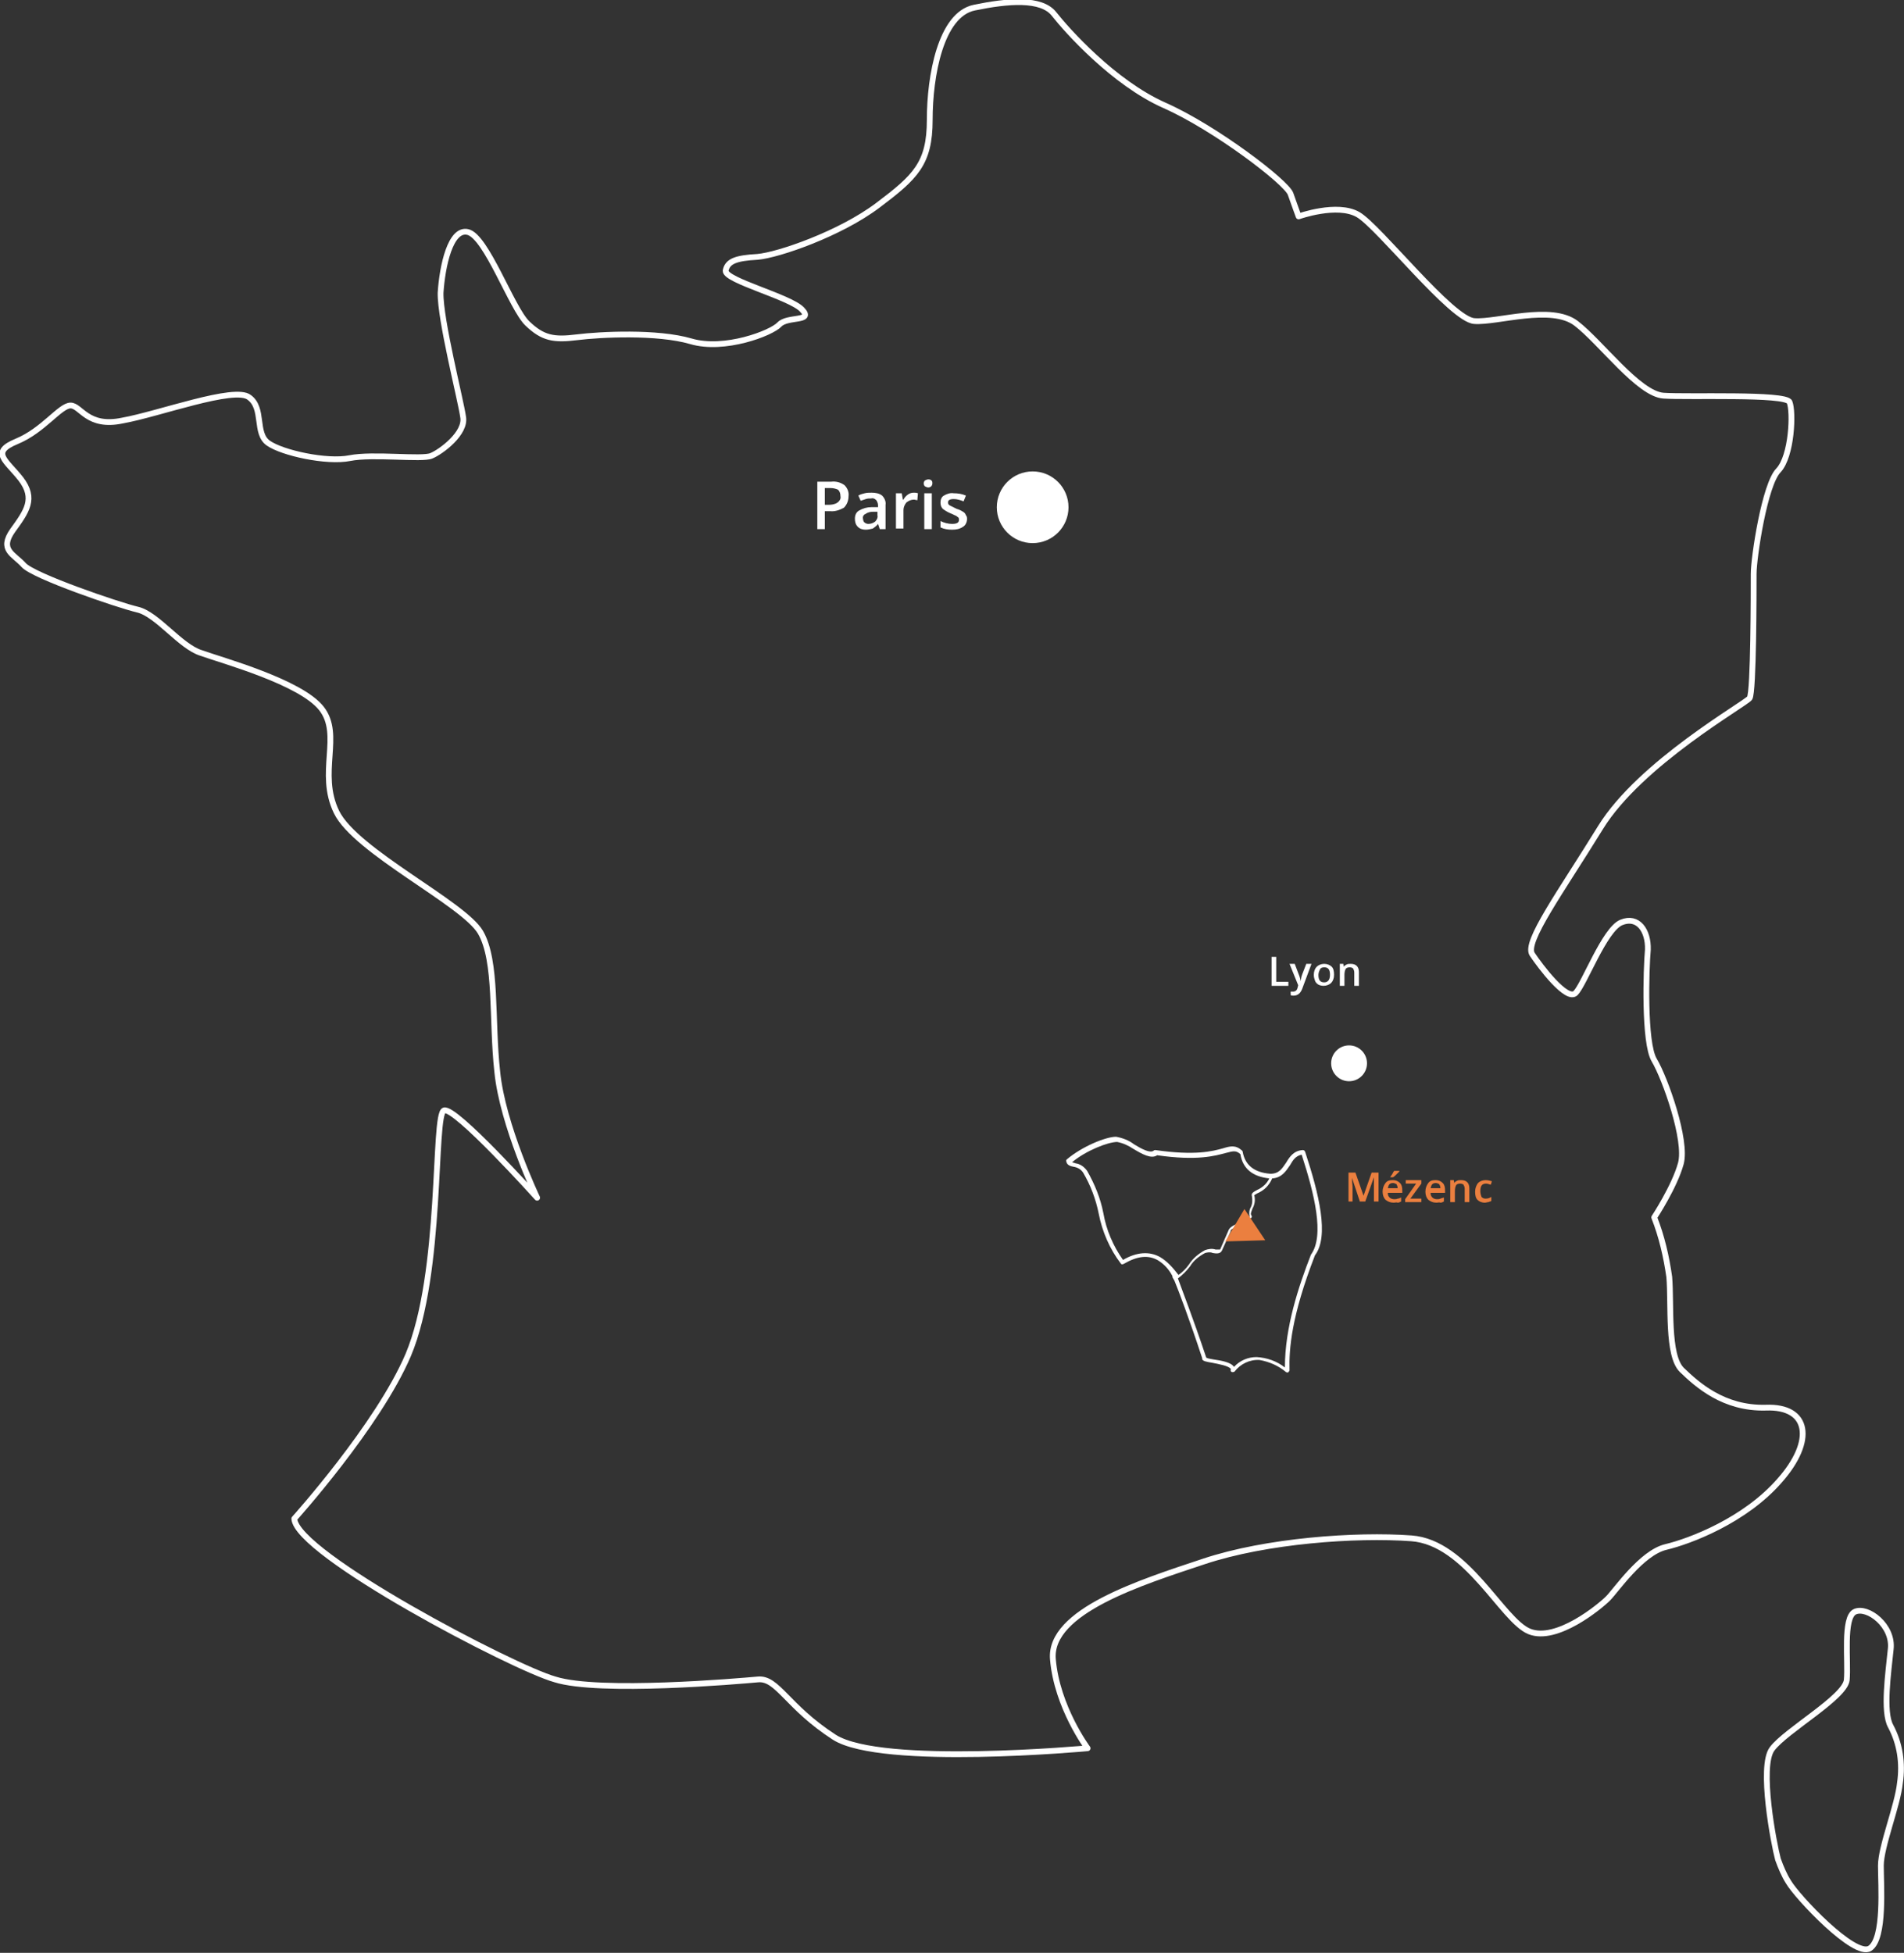 <?xml version="1.0" encoding="utf-8"?>
<!-- Generator: Adobe Illustrator 26.5.0, SVG Export Plug-In . SVG Version: 6.00 Build 0)  -->
<svg version="1.1" id="Layer_1" xmlns="http://www.w3.org/2000/svg" xmlns:xlink="http://www.w3.org/1999/xlink" x="0px" y="0px"
	 viewBox="0 0 329.3 337.7" style="enable-background:new 0 0 329.3 337.7;" xml:space="preserve">
<rect x="0" y="0" width="329.3" height="337.7" fill="#333333" stroke="none"/>
<style type="text/css">
	.st0{fill:none;stroke:#FFFFFF;stroke-miterlimit:10;}
	.st1{fill:#FFFFFF;}
	.st2{fill:none;stroke:#FFFFFF;stroke-linecap:round;stroke-linejoin:round;}
	.st3{fill:#F6ADBB;}
	.st4{enable-background:new    ;}
	.st5{fill:#EB7F3F;}
</style>
<g id="Layer_1_00000163055035731355440950000001407845022075852455_">
	<g id="MAP" transform="translate(-0.075 -0.023)">
		<g id="Groupe_2" transform="translate(0.575 0.445)">
			<path id="Tracé_30" class="st0" d="M307,321.1c-0.7-2.6-3.3-16.1-1-19.1c2.4-3.2,12.6-8.9,12.9-11.9c0.3-3.2-0.7-10.8,1.4-11.8
				c2.2-1,6.7,2.4,6.2,6.5c-0.4,4-1.4,10.8,0,13.3c1.6,3,2.1,6.4,1.6,9.8c-0.4,3.9-3.3,11-3.3,14.3s0.7,12.6-1.9,14.3
				s-12.6-8.9-14.1-11.5C308.1,323.9,307.5,322.5,307,321.1z"/>
			<circle id="Ellipse_3" class="st1" cx="178.1" cy="87.3" r="6.2"/>
			<path id="Tracé_31" class="st2" d="M50.4,262.2c0,0,14.5-16.1,19.7-28.3c6-14.2,4.3-41.6,6.2-42.3s16.1,15.1,16.1,15.1
				s-6-12.6-6.9-21.8c-1-9,0-19.1-2.9-24.1S61,146.8,57.7,140s1-13.3-2.6-17.9s-17.2-8.3-20.8-9.6c-3.6-1.1-7.6-6.7-11-7.5
				s-18-5.8-19.7-7.7s-4.3-2.6-1.9-6c2.4-3.3,4-5.5,1.4-8.9c-2.6-3.3-5.3-4.6-0.7-6.5s7.5-6.2,9.3-6.2s2.9,3.9,9,2.6
				c6.2-1.1,19.4-6,21.9-4c2.6,1.9,0.9,6.2,3.3,7.9S56,79.6,60,78.8s12.5,0.3,14.1-0.4c1.7-0.7,6-3.9,5.5-6.7
				c-0.4-2.9-4-16.9-3.9-21.5c0.3-4.6,1.7-11.2,4.7-10.5c3.2,0.7,7.6,13.2,10.3,15.8s4.6,2.9,8.6,2.4s13.9-1,19.7,0.7
				s13.9-1.4,15.3-2.9s6-0.4,3.9-2.6s-13.3-5-13.2-6.7c0.3-1.7,1.9-2.2,5.5-2.4c3.6-0.3,14.3-4,20.8-8.9s9-7.2,9-14.8
				s1.9-18.2,7.7-19.4s11.6-1.7,13.8,1.1s10.3,11.9,19.1,15.8s21.1,13.3,21.8,15.3s1.4,3.9,1.4,3.9s6.7-2.4,10.3-0.3
				s16.2,18.2,20.1,18.4c3.9,0.3,13.3-2.9,17.6,0.4s10.8,12.2,15.1,12.5s21.1-0.4,21.8,1.1c0.7,1.7,0.4,9.3-1.9,11.8
				c-2.4,2.4-4.3,15.1-4.3,17.9s0,20.5-0.7,21.5s-18.9,11.2-25.8,22.4s-13.2,19.8-11.8,21.9s6,8.2,7.5,6.7s5-11,7.9-12.2
				s4.7,1.4,4.6,4.7c-0.3,3.3-0.7,16.1,1.1,19.1c1.9,3.2,5.7,13.9,4.6,17.9s-4.6,9.3-4.6,9.3c1.3,3.3,2.1,6.8,2.6,10.3
				c0.4,4.7-0.4,13.6,2.2,16.1s7.2,6.7,14.5,6.5c7.5-0.3,8.5,5.7,2.4,12.6c-6,6.9-15.5,10.5-19.7,11.5s-8.6,7.5-10,8.9
				s-8.9,7.6-13.6,5.7s-10.8-15.4-20.4-16.1s-25.1,0.4-35.9,4s-26.8,8.6-26.1,16.9s6,15.4,6,15.4s-35.6,3.3-43.8-1.9
				c-8.2-5.3-9.8-10.3-13.2-10c-3.3,0.3-27.5,2.4-35.1,0C88.3,288,50.7,268.3,50.4,262.2z"/>
			<g id="Groupe_1" transform="translate(242.042 186.569)">
				<path id="Tracé_32" class="st3" d="M0,0"/>
			</g>
		</g>
		<path id="Tracé_33" class="st1" d="M225.8,199.2c-0.1-0.2-0.2-0.3-0.4-0.3c-1.6,0.1-2.3,1.2-2.9,2.2c-0.7,1-1.2,1.9-2.7,1.9
			c-2.8-0.2-4.4-1.5-4.8-3.8c0-0.1-0.1-0.2-0.1-0.2c-1.1-1-2-0.8-3.3-0.4c-1.8,0.5-4.8,1.3-11.7,0.3c-0.1,0-0.2,0-0.3,0.1
			c-0.6,0.5-2.1-0.3-3.4-1.1c-0.9-0.7-2-1.1-3.1-1.3c-1.8,0-5.9,1.7-8.5,3.9c-0.1,0.1-0.2,0.2-0.1,0.4c0.1,0.6,0.7,0.8,1.3,0.9
			c0.6,0.1,1.2,0.4,1.6,1l0,0c1.3,2.2,2.2,4.6,2.7,7.1c0.6,3.1,1.9,6.1,3.8,8.6c0.1,0.2,0.3,0.2,0.5,0.1c2.4-1.4,4.3-1.6,6-0.6
			c1.1,0.7,1.9,1.6,2.5,2.8h-0.1l0.4,0.7l0,0c0.7,1.7,2.6,6.7,4.8,13.4c0,0.1,0,0.2,0,0.2c0.2,0.3,0.6,0.4,1.8,0.6
			c1,0.2,2.7,0.5,3.1,1c0.1,0.1,0.1,0.2,0,0.2c0,0.2,0.1,0.4,0.3,0.4c0.1,0,0.3,0,0.4-0.1c1-1.3,2.6-2.1,4.3-2
			c1.7,0.3,3.3,1,4.6,2.1c0.2,0.1,0.4,0.1,0.5-0.1c0-0.1,0.1-0.1,0.1-0.2c-0.1-3.7,0.3-9.3,4.4-19.9
			C230,213.8,228.2,206.5,225.8,199.2z M200.7,217.4c-1.8-1-4-0.9-6.4,0.5c-1.7-2.4-2.9-5.2-3.4-8.1c-0.5-2.6-1.5-5-2.8-7.3
			c-0.5-0.7-1.2-1.2-2-1.3c-0.2-0.1-0.4-0.1-0.6-0.2c2.4-2,6.2-3.5,7.8-3.5c1,0.2,1.9,0.6,2.8,1.2c1.5,0.9,3.1,1.8,4.1,1.1
			c7,1,10,0.1,11.9-0.4c1.2-0.3,1.7-0.5,2.5,0.2c0.4,2.5,2.1,3.9,5,4.2c-0.4,0.9-1.2,1.6-2.1,2c-0.5,0.3-1.1,0.5-0.9,1.1l0,0
			c0.1,0.6,0.1,1.3-0.2,1.9c-0.3,0.5-0.3,1.1-0.2,1.6c-0.5,0.5-1.2,0.8-1.9,1.1c-0.8,0.4-1.6,0.7-1.8,1.4l-1.4,3.2
			c-0.3,0-0.6,0-0.8,0c-0.6-0.2-1.2-0.1-1.8,0.1c-1.1,0.6-2.1,1.4-2.8,2.5c-0.5,0.7-1.1,1.3-1.8,1.8
			C202.9,219.2,201.9,218.1,200.7,217.4z M226.8,217c-2.1,5.4-4.5,12.5-4.5,19.5c-1.4-1.1-3.1-1.7-4.9-1.8c-1.5,0-2.9,0.6-3.9,1.7
			c-0.5-0.8-2.2-1.1-3.6-1.3c-0.4-0.1-0.8-0.1-1.2-0.3c-2.3-6.9-4.3-12-4.9-13.7c0.8-0.6,1.5-1.3,2.1-2.1c0.6-1,1.5-1.7,2.6-2.3l0,0
			c0.4-0.1,0.9-0.2,1.3,0c0.6,0.1,1.3,0.2,1.6-0.4l0,0l1.5-3.3v-0.1c0-0.3,0.7-0.6,1.3-0.8c0.9-0.3,1.7-0.8,2.3-1.5
			c0.1-0.1,0.1-0.3,0-0.4c-0.2-0.3,0-0.6,0.2-1.2c0.4-0.7,0.5-1.5,0.3-2.3c0.2-0.1,0.3-0.2,0.5-0.3c1.2-0.5,2.1-1.4,2.6-2.6
			c1.7-0.1,2.4-1.3,3.1-2.3c0.5-0.9,1-1.6,2-1.8C227.4,206.5,229.2,213.7,226.8,217C226.9,216.9,226.9,216.9,226.8,217L226.8,217z"
			/>
		<circle id="Ellipse_4" class="st1" cx="233.4" cy="183.9" r="3.1"/>
		<g id="Groupe_3" transform="translate(141.432 82.921)">
			<path id="Tracé_34" class="st1" d="M5.4,2.9c0,0.8-0.3,1.5-0.8,2C3.9,5.3,3,5.6,2.2,5.5H1.3v3.1H0V0.4h2.4C3.2,0.3,4,0.5,4.7,1
				C5.2,1.5,5.5,2.2,5.4,2.9z M1.3,4.4H2c0.5,0,1.1-0.1,1.5-0.4S4.1,3.3,4,2.9c0-0.4-0.1-0.8-0.4-1.1C3.2,1.6,2.7,1.5,2.3,1.5h-1
				V4.4z"/>
			<path id="Tracé_35" class="st1" d="M10.8,8.6l-0.3-0.9l0,0C10.3,8,9.9,8.3,9.6,8.5C9.2,8.6,8.8,8.7,8.4,8.7
				c-0.5,0-1-0.1-1.4-0.5C6.6,7.8,6.5,7.3,6.5,6.8c0-0.6,0.2-1.1,0.7-1.4C7.9,5,8.6,4.8,9.4,4.8h1.1V4.5c0-0.3-0.1-0.6-0.3-0.9
				C9.9,3.3,9.6,3.2,9.3,3.3c-0.3,0-0.6,0-0.9,0.1C8.1,3.5,7.8,3.6,7.5,3.7L7.1,2.8c0.3-0.2,0.7-0.3,1.1-0.4C8.6,2.3,9,2.3,9.4,2.3
				c0.6,0,1.3,0.1,1.8,0.5c0.4,0.4,0.7,1,0.6,1.6v4.2H10.8z M8.8,7.7c0.4,0,0.8-0.1,1.2-0.4c0.3-0.3,0.5-0.7,0.4-1.1V5.6H9.6
				C9.2,5.6,8.7,5.7,8.3,6C8,6.1,7.8,6.5,7.9,6.8C7.9,7,8,7.3,8.1,7.4C8.3,7.6,8.6,7.7,8.8,7.7L8.8,7.7z"/>
			<path id="Tracé_36" class="st1" d="M16.7,2.3c0.2,0,0.4,0,0.7,0.1l-0.1,1.2c-0.2,0-0.4-0.1-0.6-0.1c-0.5,0-0.9,0.2-1.3,0.5
				c-0.3,0.4-0.5,0.8-0.5,1.3v3.2h-1.3V2.4h1l0.2,1.1h0.1c0.2-0.4,0.5-0.7,0.8-0.9C16,2.4,16.3,2.3,16.7,2.3z"/>
			<path id="Tracé_37" class="st1" d="M18.4,0.7c0-0.2,0.1-0.4,0.2-0.5C18.8,0.1,19,0,19.2,0c0.4,0,0.7,0.2,0.7,0.6v0.1
				c0,0.2-0.1,0.4-0.2,0.5s-0.3,0.2-0.5,0.2s-0.4-0.1-0.6-0.2C18.5,1.1,18.4,0.9,18.4,0.7z M19.8,8.6h-1.3V2.4h1.3V8.6z"/>
			<path id="Tracé_38" class="st1" d="M25.9,6.8c0,0.5-0.2,1.1-0.7,1.4c-0.6,0.4-1.2,0.5-1.9,0.5c-0.7,0-1.4-0.1-2-0.4V7.2
				c0.6,0.3,1.3,0.5,2,0.5c0.8,0,1.2-0.2,1.2-0.7c0-0.1,0-0.3-0.1-0.4S24.1,6.4,24,6.3c-0.3-0.1-0.6-0.3-0.9-0.4
				c-0.5-0.2-1-0.5-1.4-0.8c-0.3-0.3-0.4-0.7-0.4-1.1c0-0.5,0.2-1,0.6-1.2c0.5-0.3,1.1-0.5,1.7-0.4c0.7,0,1.4,0.1,2.1,0.4l-0.4,1
				c-0.5-0.2-1.1-0.4-1.7-0.4c-0.7,0-1,0.2-1,0.6c0,0.2,0.1,0.4,0.3,0.5c0.4,0.2,0.8,0.4,1.2,0.6c0.4,0.1,0.8,0.3,1.1,0.5
				c0.2,0.1,0.4,0.3,0.5,0.6C25.8,6.3,25.9,6.5,25.9,6.8z"/>
		</g>
		<g class="st4">
			<path class="st1" d="M220,170.5v-5h0.8v4.3h2.1v0.7H220z"/>
			<path class="st1" d="M223.1,166.7h0.9l0.8,2.1c0.1,0.3,0.2,0.6,0.2,0.9l0,0c0-0.1,0.1-0.3,0.1-0.5s0.3-1,0.9-2.5h0.9l-1.6,4.3
				c-0.3,0.8-0.8,1.2-1.5,1.2c-0.2,0-0.4,0-0.5-0.1v-0.6c0.1,0,0.3,0,0.4,0c0.4,0,0.7-0.2,0.8-0.7l0.1-0.4L223.1,166.7z"/>
			<path class="st1" d="M230.8,168.6c0,0.6-0.2,1.1-0.5,1.4c-0.3,0.3-0.8,0.5-1.3,0.5c-0.4,0-0.7-0.1-0.9-0.2
				c-0.3-0.2-0.5-0.4-0.6-0.7s-0.2-0.6-0.2-1c0-0.6,0.2-1.1,0.5-1.4c0.3-0.3,0.8-0.5,1.3-0.5s1,0.2,1.3,0.5
				C230.7,167.5,230.8,168,230.8,168.6z M228.1,168.6c0,0.9,0.3,1.3,1,1.3c0.6,0,1-0.4,1-1.3c0-0.9-0.3-1.3-1-1.3
				c-0.3,0-0.6,0.1-0.7,0.3S228.1,168.2,228.1,168.6z"/>
			<path class="st1" d="M235.1,170.5h-0.8v-2.3c0-0.3-0.1-0.5-0.2-0.7c-0.1-0.1-0.3-0.2-0.6-0.2s-0.6,0.1-0.7,0.3s-0.2,0.5-0.2,1
				v1.9h-0.8v-3.8h0.6l0.1,0.5l0,0c0.1-0.2,0.3-0.3,0.5-0.4c0.2-0.1,0.4-0.1,0.7-0.1c0.9,0,1.4,0.5,1.4,1.4V170.5z"/>
		</g>
		<g class="st4">
			<path class="st5" d="M235.3,207.9l-1.4-4.2l0,0c0,0.6,0.1,1.2,0.1,1.7v2.4h-0.7v-5h1.2l1.4,4l0,0l1.4-4h1.2v5h-0.8v-2.5
				c0-0.2,0-0.6,0-1s0-0.6,0-0.7l0,0l-1.5,4.2h-0.9V207.9z"/>
			<path class="st5" d="M241.1,208c-0.6,0-1-0.2-1.4-0.5c-0.3-0.3-0.5-0.8-0.5-1.4c0-0.6,0.2-1.1,0.5-1.5s0.7-0.5,1.3-0.5
				c0.5,0,0.9,0.2,1.2,0.5s0.4,0.7,0.4,1.3v0.4h-2.5c0,0.4,0.1,0.6,0.3,0.8s0.5,0.3,0.8,0.3c0.2,0,0.4,0,0.6-0.1
				c0.2,0,0.4-0.1,0.6-0.2v0.7c-0.2,0.1-0.4,0.2-0.6,0.2C241.6,207.9,241.4,208,241.1,208z M241,204.6c-0.3,0-0.5,0.1-0.6,0.2
				c-0.2,0.2-0.2,0.4-0.3,0.7h1.7c0-0.3-0.1-0.5-0.2-0.7C241.4,204.7,241.2,204.6,241,204.6z M240.5,203.6L240.5,203.6
				c0.1-0.2,0.3-0.4,0.4-0.6s0.2-0.4,0.3-0.5h0.9v0.1c-0.1,0.1-0.3,0.3-0.5,0.5s-0.4,0.4-0.6,0.5H240.5z"/>
			<path class="st5" d="M246,207.9h-2.9v-0.5l1.9-2.7h-1.8v-0.6h2.7v0.6l-1.9,2.6h1.9v0.6H246z"/>
			<path class="st5" d="M248.5,208c-0.6,0-1-0.2-1.4-0.5c-0.3-0.3-0.5-0.8-0.5-1.4c0-0.6,0.2-1.1,0.5-1.5s0.7-0.5,1.3-0.5
				c0.5,0,0.9,0.2,1.2,0.5s0.4,0.7,0.4,1.3v0.4h-2.5c0,0.4,0.1,0.6,0.3,0.8s0.5,0.3,0.8,0.3c0.2,0,0.4,0,0.6-0.1s0.4-0.1,0.6-0.2
				v0.7c-0.2,0.1-0.4,0.2-0.6,0.2C249,207.9,248.8,208,248.5,208z M248.4,204.6c-0.3,0-0.5,0.1-0.6,0.2c-0.2,0.2-0.2,0.4-0.3,0.7
				h1.7c0-0.3-0.1-0.5-0.2-0.7C248.8,204.7,248.6,204.6,248.4,204.6z"/>
			<path class="st5" d="M254.2,207.9h-0.8v-2.3c0-0.3-0.1-0.5-0.2-0.7c-0.1-0.1-0.3-0.2-0.6-0.2s-0.6,0.1-0.7,0.3s-0.2,0.5-0.2,1
				v1.9h-0.8v-3.8h0.6l0.1,0.5l0,0c0.1-0.2,0.3-0.3,0.5-0.4c0.2-0.1,0.4-0.1,0.7-0.1c0.9,0,1.4,0.5,1.4,1.4V207.9z"/>
			<path class="st5" d="M256.9,208c-0.6,0-1-0.2-1.3-0.5s-0.4-0.8-0.4-1.4c0-0.6,0.2-1.1,0.5-1.5c0.3-0.3,0.8-0.5,1.3-0.5
				c0.4,0,0.8,0.1,1.1,0.2l-0.2,0.6c-0.3-0.1-0.6-0.2-0.8-0.2c-0.7,0-1,0.4-1,1.3c0,0.4,0.1,0.7,0.2,1c0.2,0.2,0.4,0.3,0.7,0.3
				c0.4,0,0.7-0.1,1-0.3v0.7c-0.1,0.1-0.3,0.1-0.5,0.2C257.3,207.9,257.1,208,256.9,208z"/>
		</g>
		<path id="Tracé_40" class="st5" d="M212,214.7l6.9-0.2l-3.6-5.4L212,214.7z"/>
	</g>
</g>
</svg>
